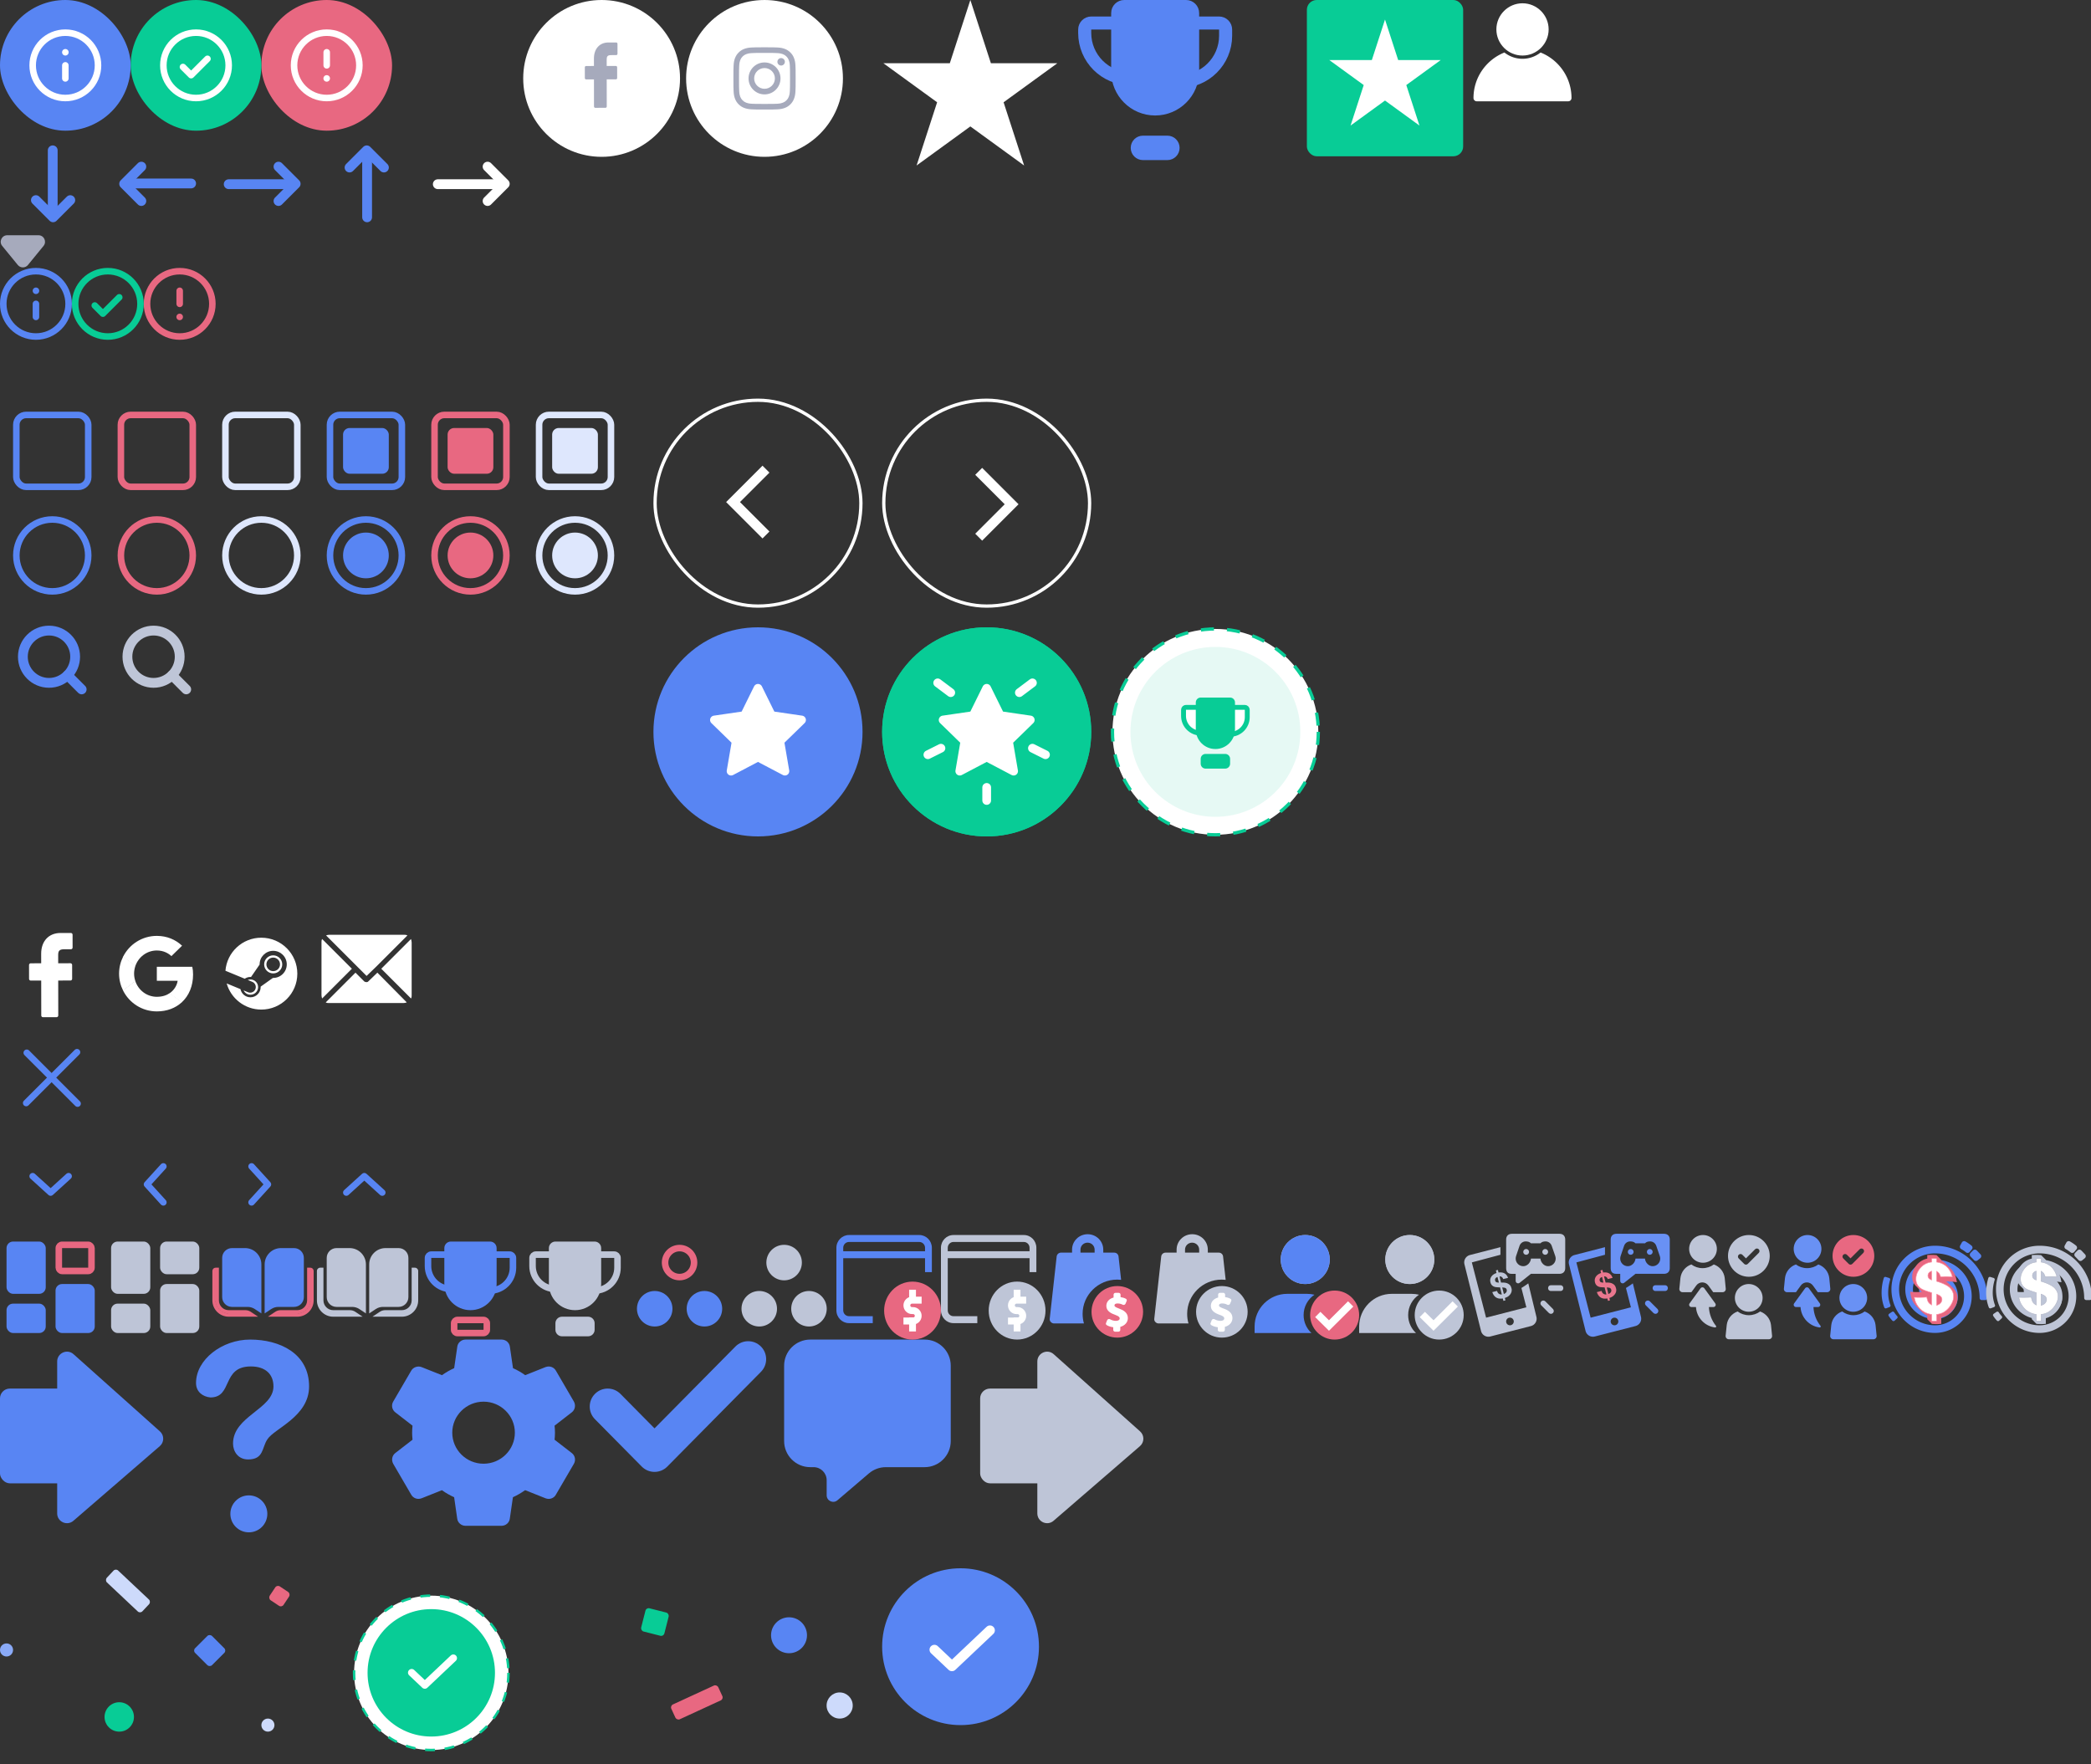 <svg xmlns="http://www.w3.org/2000/svg" viewBox="0 0 640 540">
  <rect x="0" y="0" width="640" height="540" fill="#333333" stroke="none"/>
  <title>Drumo Icons Set</title>

  <!-- daily bonus -->
  <view id="daily-bonus-completed" viewBox="270 480 8 48"/>
  <g transform="translate(270,480)" fill="none">
    <circle cx="24" cy="24" r="24" fill="#5885F3"/>
    <path d="M16 24.923L21.368 30L33 19" stroke="white" stroke-width="3" stroke-linecap="round"
          stroke-linejoin="round"/>
  </g>

  <view id="daily-bonus-extra-completed" viewBox="0 480 261 56"/>
  <g transform="translate(0,480)" fill="none">
    <circle cx="132" cy="32" r="23.625" fill="white" stroke="#08CC96" stroke-width="0.75" stroke-dasharray="3 3"/>
    <circle cx="132" cy="32" r="19.5" fill="#08CC96"/>
    <path d="M126 31.942L130.026 35.75L138.75 27.5" stroke="white" stroke-width="2.25" stroke-linecap="round"
          stroke-linejoin="round"/>
    <circle cx="36.5" cy="45.5" r="4.5" fill="#08CC96"/>
    <circle cx="241.5" cy="20.5" r="5.5" fill="#5885F3"/>
    <rect x="59" y="25.182" width="7.328" height="7.328" rx="1" transform="rotate(-45 59 25.182)" fill="#5885F3"/>
    <rect x="84.814" y="5" width="5.078" height="5.078" rx="1" transform="rotate(33.67 84.814 5)"
          fill="#E86881"/>
    <rect x="197.805" y="12" width="7.328" height="7.328" rx="1" transform="rotate(14.265 197.805 12)"
          fill="#08CC96"/>
    <rect x="205.057" y="42.091" width="15.808" height="5" rx="1" transform="rotate(-24.739 205.057 42.091)"
          fill="#E86881"/>
    <rect x="35.426" width="14.965" height="5" rx="1" transform="rotate(43.258 35.426 0)" fill="#CDDAFB"/>
    <circle cx="257" cy="42" r="4" fill="#CDDAFB"/>
    <circle cx="82" cy="48" r="2" fill="#CDDAFB"/>
    <circle cx="2" cy="25" r="2" fill="#8AAAF7"/>
  </g>

  <view id="daily-bonus-extra" viewBox="340 192 64 64"/>
  <g transform="translate(340,192)" fill="white">
    <circle cx="32" cy="32" r="31.5" fill="white" stroke="#08CC96" stroke-dasharray="4 4"/>
    <circle cx="32" cy="32" r="26" fill="#83E4C9" fill-opacity="0.2"/>
    <path
      d="M23 24.5H29.75V32.375H27.5C24.601 32.375 22.25 30.024 22.25 27.125V25.25C22.25 24.836 22.586 24.5 23 24.5Z"
      stroke="#08CC96" stroke-width="1.5"/>
    <path d="M41 24.5H34.25V32.75H36.5C39.4 32.75 41.75 30.399 41.75 27.5V25.25C41.75 24.836 41.414 24.5 41 24.5Z"
          stroke="#08CC96" stroke-width="1.5"/>
    <path
      d="M26 23C26 22.172 26.672 21.5 27.5 21.5H36.5C37.328 21.5 38 22.172 38 23V31.25C38 34.564 35.314 37.25 32 37.25C28.686 37.25 26 34.564 26 31.25V23Z"
      fill="#08CC96"/>
    <path
      d="M35 38.75C35.828 38.75 36.5 39.422 36.5 40.25L36.5 41.75C36.5 42.578 35.828 43.25 35 43.25L29 43.25C28.172 43.25 27.5 42.578 27.5 41.75L27.5 40.25C27.5 39.422 28.172 38.75 29 38.75L35 38.75Z"
      fill="#08CC96"/>
  </g>

  <view id="daily-bonus-head-completed" viewBox="270 192 64 64"/>
  <g transform="translate(270,192)" fill="white">
    <circle cx="32" cy="32" r="32" fill="#08CC96"/>
    <path
      d="M32.001 18.666L36.121 27.013L45.335 28.36L38.668 34.853L40.241 44.026L32.001 39.693L23.761 44.026L25.335 34.853L18.668 28.36L27.881 27.013L32.001 18.666Z"
      stroke="white" stroke-width="2.667" stroke-linecap="round" stroke-linejoin="round"/>
    <path d="M42 20L46 17" stroke="white" stroke-width="2.667" stroke-linecap="round" stroke-linejoin="round"/>
    <circle cx="32" cy="32" r="32" fill="#08CC96"/>
    <path
      d="M32.001 18.666L36.121 27.013L45.335 28.36L38.668 34.853L40.241 44.026L32.001 39.693L23.761 44.026L25.335 34.853L18.668 28.36L27.881 27.013L32.001 18.666Z"
      stroke="white" stroke-width="2.667" stroke-linecap="round" stroke-linejoin="round"/>
    <path d="M42 20L46 17" stroke="white" stroke-width="2.667" stroke-linecap="round" stroke-linejoin="round"/>
    <path d="M17 17L21 20" stroke="white" stroke-width="2.667" stroke-linecap="round" stroke-linejoin="round"/>
    <path d="M18 37L14 39" stroke="white" stroke-width="2.667" stroke-linecap="round" stroke-linejoin="round"/>
    <path d="M46 37L50 39" stroke="white" stroke-width="2.667" stroke-linecap="round" stroke-linejoin="round"/>
    <path d="M32 49V53" stroke="white" stroke-width="2.667" stroke-linecap="round" stroke-linejoin="round"/>
  </g>

  <view id="daily-bonus-head" viewBox="200 192 64 64"/>
  <g transform="translate(200,192)" fill="white">
    <circle cx="32" cy="32" r="32" fill="#5885F3"/>
    <path
      d="M32.001 18.666L36.121 27.013L45.335 28.36L38.668 34.853L40.241 44.026L32.001 39.693L23.761 44.026L25.335 34.853L18.668 28.36L27.881 27.013L32.001 18.666Z"
      stroke="white" stroke-width="2.667" stroke-linecap="round" stroke-linejoin="round"/>
  </g>

  <!-- users -->
  <view id="user-avatar" viewBox="450 0 32 32"/>
  <g transform="translate(450,0)">
    <path fill="#ffffff"
          d="M 10.463 16.07 C 4.924 18.278 0.996 23.683 0.996 30 A 1 1 0 0 0 2 31.004 L 30 31.004 A 1 1 0 0 0 30.996 30 C 30.996 23.683 27.069 18.278 21.531 16.07 C 20 17.271 18.079 17.996 15.996 17.996 C 13.913 17.996 11.993 17.272 10.463 16.07 z "/>
    <path fill="#ffffff"
          d="M 15.996 1.004 C 11.59 1.004 8.002 4.592 8.002 8.998 C 8.002 13.404 11.59 17 15.996 17 C 20.403 17 23.998 13.404 23.998 8.998 C 23.998 4.592 20.403 1.004 15.996 1.004 z "/>
  </g>

  <!-- others -->
  <view id="trustpilot-star-square" viewBox="400 0 48 48"/>
  <g transform="translate(400,0)">
    <rect width="47.833" height="47.833" rx="3" fill="#08CC96"/>
    <path
      d="M23.914 5.979L27.941 18.374L40.974 18.374L30.43 26.034L34.458 38.429L23.914 30.769L13.371 38.429L17.398 26.034L6.854 18.374L19.887 18.374L23.914 5.979Z"
      fill="white"/>
  </g>

  <view id="given-rewards" viewBox="330 0 48 49"/>
  <g fill="none" transform="translate(330,0)">
    <path d="M4 7.05H18.198V24.09H16C8.268 24.09 2 17.822 2 10.09V9.05C2 7.945 2.895 7.05 4 7.05Z"
          stroke="#5885F3" stroke-width="4"/>
    <path
      d="M43.129 7.05H28.93V24.931H31.129C38.861 24.931 45.129 18.663 45.129 10.931V9.05C45.129 7.945 44.233 7.05 43.129 7.05Z"
      stroke="#5885F3" stroke-width="4"/>
    <path
      d="M11.098 4C11.098 2.343 12.441 1 14.098 1H33.029C34.686 1 36.029 2.343 36.029 4V21.882C36.029 28.766 30.448 34.347 23.563 34.347C16.679 34.347 11.098 28.766 11.098 21.882V4Z"
      fill="#5885F3" stroke="#5885F3" stroke-width="2"/>
    <path
      d="M27.306 43.519C28.268 43.519 29.047 44.298 29.047 45.26C29.047 46.221 28.268 47 27.306 47L19.826 47C18.864 47 18.085 46.221 18.085 45.26C18.085 44.298 18.864 43.519 19.826 43.519L27.306 43.519Z"
      fill="#5885F3" stroke="#5885F3" stroke-width="4"/>
  </g>

  <view id="testimonial-star" viewBox="270 0 54 51"/>
  <g transform="translate(270,0)">
    <path
      d="M27 0L33.286 19.348H53.63L37.172 31.305L43.458 50.653L27 38.695L10.542 50.653L16.828 31.305L0.37 19.348H20.714L27 0Z"
      fill="#ffffff"/>
  </g>
  <view id="contactus" viewBox="240 410 51 50"/>
  <g transform="translate(240,410)">
    <path
      d="M0 8C0 3.582 3.582 0 8 0L43 0C47.418 0 51 3.582 51 8V31.051C51 35.469 47.418 39.051 43 39.051H31.135C29.231 39.051 27.389 39.73 25.94 40.967L16.32 49.183C15.022 50.291 13.021 49.369 13.021 47.662V43.051C13.021 40.842 11.23 39.051 9.021 39.051H8C3.582 39.051 0 35.469 0 31.051V8Z"
      fill="#5885F3"/>
  </g>
  <view id="terms" viewBox="180 410 55 41"/>
  <g transform="translate(180,410)">
    <path
      d="M9.912 16.634C7.776 14.473 4.294 14.453 2.133 16.588C-0.027 18.724 -0.047 22.206 2.088 24.366L9.912 16.634ZM20.333 35L16.422 38.867C17.455 39.912 18.864 40.5 20.333 40.5C21.803 40.5 23.212 39.912 24.245 38.867L20.333 35ZM52.911 9.867C55.047 7.706 55.027 4.224 52.867 2.088C50.706 -0.047 47.224 -0.027 45.089 2.133L52.911 9.867ZM2.088 24.366L16.422 38.867L24.245 31.134L9.912 16.634L2.088 24.366ZM24.245 38.867L52.911 9.867L45.089 2.133L16.422 31.134L24.245 38.867Z"
      fill="#5885F3"/>
  </g>
  <view id="settings" viewBox="120 410 56 57"/>
  <g transform="translate(120,410)">
    <path
      d="M55.029 34.745L49.739 30.649C49.807 30.014 49.863 29.279 49.863 28.5C49.863 27.721 49.807 26.975 49.739 26.351L55.029 22.255C56.006 21.486 56.276 20.117 55.658 18.981L50.166 9.552C49.582 8.483 48.29 7.938 46.987 8.416L40.754 10.899C39.563 10.042 38.306 9.318 37.014 8.75L36.059 2.182C35.902 0.935 34.813 0 33.521 0H22.503C21.211 0 20.122 0.935 19.965 2.171L19.01 8.75C17.752 9.307 16.517 10.02 15.27 10.899L9.014 8.416C7.846 7.971 6.442 8.472 5.858 9.53L0.355 18.97C-0.297 20.061 -0.027 21.475 0.972 22.255L6.262 26.351C6.184 27.153 6.139 27.843 6.139 28.5C6.139 29.157 6.184 29.847 6.262 30.649L0.972 34.745C-0.005 35.514 -0.274 36.883 0.355 38.019L5.847 47.448C6.431 48.506 7.711 49.062 9.025 48.584L15.259 46.101C16.449 46.958 17.707 47.671 18.999 48.25L19.942 54.807C20.099 56.054 21.189 57 22.48 57H33.498C34.79 57 35.88 56.065 36.037 54.829L36.992 48.25C38.249 47.682 39.474 46.98 40.732 46.09L46.987 48.584C47.291 48.695 47.605 48.762 47.931 48.762C48.863 48.762 49.717 48.261 50.144 47.47L55.669 37.996C56.287 36.883 56.018 35.525 55.029 34.745ZM28.006 37.996C22.716 37.996 18.426 33.732 18.426 28.5C18.426 23.268 22.728 19.004 28.006 19.004C33.285 19.004 37.587 23.268 37.587 28.5C37.587 33.732 33.296 37.996 28.006 37.996Z"
      fill="#5885F3"/>
  </g>
  <view id="faq" viewBox="60 410 35 59"/>
  <g transform="translate(60,410)">
    <path
      d="M34.604 14.338C34.604 4.217 25.586 0 16.568 0C7.969 0 0 6.115 0 13.284C0 16.025 2.097 17.501 4.404 17.711C11.325 17.711 7.76 8.223 16.778 8.223C21.182 8.223 23.698 10.543 23.698 14.338C23.698 21.296 11.325 23.404 11.325 31.838C11.325 34.158 12.793 36.688 15.939 36.688C20.762 36.688 20.133 33.103 21.811 30.573C23.908 27.2 34.604 23.615 34.604 14.338Z"
      fill="#5885F3"/>
    <circle cx="16.165" cy="53.342" r="5.658" fill="#5885F3"/>
  </g>
  <view id="refferals" viewBox="0 410 52 60"/>
  <g transform="translate(0,410)">
    <path
      d="M48.954 28.103C50.304 29.309 50.286 31.427 48.916 32.61L22.461 55.469C20.518 57.148 17.5 55.767 17.5 53.199L17.5 6.703C17.5 4.111 20.566 2.739 22.499 4.466L48.954 28.103Z"
      fill="#5885F3"/>
    <rect y="15" width="28" height="29" rx="3" fill="#5885F3"/>
  </g>
  <view id="refferals-inactive" viewBox="300 410 52 60"/>
  <g transform="translate(300,410)">
    <path
      d="M48.954 28.103C50.304 29.309 50.286 31.427 48.916 32.61L22.461 55.469C20.518 57.148 17.5 55.767 17.5 53.199L17.5 6.703C17.5 4.111 20.566 2.739 22.499 4.466L48.954 28.103Z"
      fill="#bec5d7"/>
    <rect y="15" width="28" height="29" rx="3" fill="#bec5d7"/>
  </g>

  <!-- menu -->
    <view id="menu-spinwin" viewBox="576 378 32 32"/>
    <g transform="translate(576,378) scale(0.16)">
      <g><g fill="#5885f3" stroke="#5885f3"><g stroke-width="5" stroke-linejoin="round"><path d="M172.705 40.694l.013.013 5.131 5.391a2.5 2.5 0 0 0 3.595.469l5.136-4.167c.541-.438.874-1.082.92-1.776a2.5 2.5 0 0 0-.677-1.882l-5.921-6.271-.066-.067-1.25-1.229a2.5 2.5 0 0 0-3.529.024l-4.656 4.703a2.5 2.5 0 0 0 .03 3.548l1.274 1.243zm-10.245-9.527a2.5 2.5 0 0 0 3.499-.321l4.26-5.057a2.5 2.5 0 0 0-.297-3.519c-3.127-2.647-7.689-5.746-11.407-7.776a2.5 2.5 0 0 0-1.903-.204c-.636.187-1.172.619-1.49 1.201l-3.166 5.807a2.5 2.5 0 0 0 .978 3.381 64.34 64.34 0 0 1 9.526 6.488z"/></g><g stroke-width="3"><path d="M5.894 137.894a1.5 1.5 0 0 0 .117.242l.004.007a1.5 1.5 0 0 0 1.815.631l6.188-2.333a1.5 1.5 0 0 0 .874-1.933 67.01 67.01 0 0 1-4.357-23.997c0-8.481 1.264-16.911 3.748-25.064a1.5 1.5 0 0 0-.997-1.872l-6.328-1.932a1.5 1.5 0 0 0-1.873.996 95.51 95.51 0 0 0-4.169 27.864 77.25 77.25 0 0 0 4.977 27.391zm15.228 24.827a1.5 1.5 0 0 0 2.119.074l4.839-4.511a1.5 1.5 0 0 0 .074-2.12c-2.206-2.367-3.747-4.321-5.93-7.534a1.5 1.5 0 0 0-2.083-.398l-5.473 3.713a1.5 1.5 0 0 0-.399 2.084c2.059 3.036 3.941 5.572 6.853 8.692z" stroke-linejoin="round"/></g><path d="M20.265 103.891c0 44.85 36.469 81.35 81.311 81.39l.075.002c37.583 0 68.156-30.573 68.156-68.156s-30.573-68.156-68.156-68.156c-30.286 0-54.927 24.635-54.927 54.921s24.639 54.927 54.927 54.927c22.991 0 41.693-18.702 41.693-41.694s-18.698-41.693-41.693-41.693c-15.694 0-28.464 12.77-28.464 28.464s12.772 28.459 28.464 28.459a28.5 28.5 0 0 0 18.235-6.605 2 2 0 0 0 .253-2.817l-4.24-5.079a2 2 0 0 0-1.356-.71c-.529-.047-1.054.117-1.462.457a17.85 17.85 0 0 1-11.43 4.139 17.87 17.87 0 0 1-17.844-17.844 17.87 17.87 0 0 1 17.844-17.844c17.13 0 31.078 13.942 31.078 31.072s-13.943 31.079-31.078 31.079c-24.432 0-44.312-19.881-44.312-44.312s19.88-44.307 44.312-44.307c31.723 0 57.541 25.818 57.541 57.541s-25.818 57.536-57.541 57.536c-39.021 0-70.771-31.75-70.771-70.77S62.63 33.12 101.651 33.12c48.144 0 87.312 39.171 87.312 87.312a2 2 0 0 0 2 2h6.614a2 2 0 0 0 2-2c0-54.001-43.931-97.927-97.926-97.927-44.876 0-81.386 36.51-81.386 81.386z" stroke-width="4" stroke-linejoin="round"/></g><path d="M134.198 145.35a45.15 45.15 0 0 0 7.519-11.491c1.984-4.304 2.943-8.555 2.943-13.015-.008-7.363-2.515-13.382-7.894-18.9l-4.772-4.773-3.534-3.495-1.433-1.463c-1.183-1.106-2.622-2.196-4.288-3.278a112.41 112.41 0 0 1 4.235-.086c3.666 0 7.138.209 10.307.624l6.259.825-1.291-6.182c-1.487-7.093-4.701-13.436-9.56-18.878a27.11 27.11 0 0 0-.957-1.012l-.358-.359c-.07-.07-.148-.148-.209-.217l-3.94-3.932-.257-.265c-.118-.11-.234-.233-.359-.343l-3.34-3.324c-2.282-2.437-5.48-5.153-9.739-7.348v-1.042l-8.928-8.922-4.165-.295A70.57 70.57 0 0 0 95.308 38c-1.452.001-2.903.045-4.352.131l-4.203.265v6.718c-10.54 2.274-17.188 8.338-21.034 13.334-5.215 6.857-7.754 13.848-7.762 21.377 0 5.606 1.371 10.275 4.181 14.245 1.323 1.869 2.786 3.495 4.366 4.92l2.802 2.85.295.294c.241.258.498.499.755.748l3.091 3.067c1.004 1.098 2.055 2.094 3.177 2.973-2.85.126-5.69.209-8.47.209-2.943 0-5.815-.061-8.555-.209L54 108.642l.957 5.52c.677 3.932 1.728 7.551 3.153 10.728 1.463 3.3 3.557 6.616 6.22 9.862 1.176 1.433 2.445 2.74 3.776 3.986h-.032l2.919 2.943.359.359 4.39 4.406a40.81 40.81 0 0 0 7.762 6.188c1.028.624 2.124 1.192 3.246 1.728v6.68l8.944 8.951 4.173.281c1.455.102 2.92.14 4.39.14a67.36 67.36 0 0 0 5.162-.195l4.133-.327v-12.338c3.667-.747 7.076-1.969 10.189-3.667 3.643-1.992 7.162-4.856 10.455-8.515l.002-.022z" fill="#e86881"/><path d="M134.675 80.162c-6.873-.91-14.412-.887-22.194-.204-1.171-3.187-2.237-5.432-3.18-6.719s-2.529-2.619-4.726-3.96v19.25c12.957 3.912 21.039 8.238 24.951 11.882 5.205 5.042 7.556 10.426 7.564 17.143 0 3.96-.862 7.751-2.65 11.647-1.789 3.879-4.123 7.531-7.083 10.816s-6.199 6.011-9.703 7.93c-3.489 1.903-7.863 3.375-13.077 3.921v12.581c-3.096.239-6.205.257-9.304.057v-12.59c-6.238-.91-11.239-2.896-14.98-5.164-3.75-2.294-6.904-5.14-9.492-8.294s-4.506-6.247-5.84-9.247-2.317-6.36-2.961-10.102c7.27.375 15.419.294 23.854-.285.747 4.335 1.766 7.531 3.05 9.548s3.4 3.879 6.383 5.491v-23.538c-8.588-2.569-14.51-4.782-17.916-6.464-3.417-1.708-6.288-4.327-8.661-7.67s-3.506-7.262-3.506-12.176c.008-6.677 2.269-13.077 7.15-19.502 4.88-6.327 12.459-11.622 22.936-12.794v-6.587c3.098-.187 6.205-.179 9.305.048v6.587c9.523 1.245 16.55 5.644 21.218 10.833a37.6 37.6 0 0 1 8.89 17.56l-.027.002zM95.262 68.93c-2.725 1.041-4.595 2.334-5.644 3.781s-1.578 3.098-1.578 4.945c0 1.945.529 3.579 1.603 4.962s2.927 2.496 5.619 3.431V68.913v.017zm9.305 65.575c3.61-.993 6.229-2.603 7.872-4.651s2.473-4.229 2.473-6.571c0-2.034-.691-3.856-2.098-5.513s-4.131-3.165-8.264-4.629v21.358l.017.006z" fill="#fff" stroke="#ff91a7"/></g>
    </g>
    <view id="menu-spinwin-inactive" viewBox="608 378 32 32"/>
    <g transform="translate(608,378) scale(0.16)">
      <g><g fill="#bec5d7"><g stroke="#bec5d7"><g stroke-width="5" stroke-linejoin="round"><path d="M172.705 40.694l.013.013 5.131 5.391a2.5 2.5 0 0 0 3.595.469l5.136-4.167c.541-.438.874-1.082.92-1.776a2.5 2.5 0 0 0-.677-1.882l-5.921-6.271-.066-.067-1.25-1.229a2.5 2.5 0 0 0-3.529.024l-4.656 4.703a2.5 2.5 0 0 0 .03 3.548l1.274 1.243zm-10.245-9.527a2.5 2.5 0 0 0 3.499-.321l4.26-5.057a2.5 2.5 0 0 0-.297-3.519c-3.127-2.647-7.689-5.746-11.407-7.776a2.5 2.5 0 0 0-1.903-.204c-.636.187-1.172.619-1.49 1.201l-3.166 5.807a2.5 2.5 0 0 0 .978 3.381 64.34 64.34 0 0 1 9.526 6.488z"/></g><g stroke-width="3"><path d="M5.894 137.894a1.54 1.54 0 0 0 .117.242l.004.007a1.5 1.5 0 0 0 1.815.631l6.188-2.333a1.5 1.5 0 0 0 .874-1.933 67.01 67.01 0 0 1-4.357-23.997c0-8.481 1.264-16.911 3.748-25.064a1.5 1.5 0 0 0-.997-1.872l-6.328-1.932a1.5 1.5 0 0 0-1.873.996 95.51 95.51 0 0 0-4.169 27.864 77.25 77.25 0 0 0 4.977 27.391zm15.228 24.827a1.5 1.5 0 0 0 2.119.074l4.839-4.511a1.5 1.5 0 0 0 .074-2.12c-2.206-2.367-3.747-4.321-5.93-7.534a1.5 1.5 0 0 0-2.083-.398l-5.473 3.713a1.5 1.5 0 0 0-.399 2.084c2.059 3.036 3.941 5.572 6.853 8.692z" stroke-linejoin="round"/></g><path d="M20.265 103.891c0 44.85 36.469 81.35 81.311 81.39l.075.002c37.583 0 68.156-30.573 68.156-68.156s-30.573-68.156-68.156-68.156c-30.286 0-54.927 24.635-54.927 54.921s24.639 54.927 54.927 54.927c22.991 0 41.693-18.702 41.693-41.694s-18.698-41.693-41.693-41.693c-15.694 0-28.464 12.77-28.464 28.464s12.772 28.459 28.464 28.459a28.5 28.5 0 0 0 18.235-6.605 2 2 0 0 0 .253-2.817l-4.24-5.079a2 2 0 0 0-1.356-.71c-.529-.047-1.054.117-1.462.457a17.85 17.85 0 0 1-11.43 4.139 17.87 17.87 0 0 1-17.844-17.844 17.87 17.87 0 0 1 17.844-17.844c17.13 0 31.078 13.942 31.078 31.072s-13.943 31.079-31.078 31.079c-24.432 0-44.312-19.881-44.312-44.312s19.88-44.307 44.312-44.307c31.723 0 57.541 25.818 57.541 57.541s-25.818 57.536-57.541 57.536c-39.021 0-70.771-31.75-70.771-70.77S62.63 33.12 101.651 33.12c48.144 0 87.312 39.171 87.312 87.312a2 2 0 0 0 2 2h6.614a2 2 0 0 0 2-2c0-54.001-43.931-97.927-97.926-97.927-44.876 0-81.386 36.51-81.386 81.386z" stroke-width="4" stroke-linejoin="round"/></g><path d="M134.198 145.35c3.077-3.425 5.613-7.3 7.519-11.491 1.984-4.304 2.943-8.555 2.943-13.015-.008-7.364-2.515-13.382-7.894-18.9l-4.772-4.773-3.534-3.495-1.433-1.463c-1.183-1.106-2.622-2.196-4.288-3.278a112.2 112.2 0 0 1 4.235-.086c3.666 0 7.138.209 10.307.624l6.259.825-1.291-6.182c-1.487-7.093-4.701-13.436-9.56-18.878-.31-.345-.629-.683-.957-1.012l-.358-.359c-.07-.07-.148-.148-.209-.217l-3.94-3.932-.257-.265c-.118-.11-.234-.233-.359-.343l-3.34-3.324a35.81 35.81 0 0 0-9.739-7.348v-1.042l-8.928-8.922-4.165-.295A70.57 70.57 0 0 0 95.308 38c-1.452.001-2.903.045-4.352.131l-4.203.265v6.718c-10.54 2.274-17.188 8.338-21.034 13.334-5.215 6.857-7.754 13.848-7.762 21.377 0 5.606 1.371 10.275 4.181 14.245a29.69 29.69 0 0 0 4.366 4.92l2.802 2.849.295.295c.241.257.498.498.755.748l3.091 3.067c1.004 1.098 2.055 2.094 3.177 2.973-2.85.125-5.69.209-8.47.209-2.943 0-5.815-.062-8.555-.209L54 108.642l.957 5.52c.677 3.932 1.728 7.551 3.153 10.727 1.463 3.301 3.557 6.617 6.22 9.863 1.176 1.433 2.445 2.74 3.776 3.986h-.032l2.919 2.943.359.359 4.39 4.406c2.326 2.37 4.933 4.448 7.762 6.188 1.028.623 2.124 1.191 3.246 1.727v6.68l8.944 8.952 4.173.281c1.455.102 2.92.14 4.39.14a67.36 67.36 0 0 0 5.162-.196l4.133-.327v-12.337c3.667-.747 7.076-1.969 10.189-3.667 3.643-1.993 7.162-4.856 10.455-8.515l.002-.022z"/></g><path d="M134.675 80.162c-6.873-.91-14.412-.887-22.194-.204-1.171-3.188-2.237-5.432-3.18-6.719s-2.529-2.619-4.726-3.96v19.25c12.957 3.912 21.039 8.239 24.951 11.882 5.205 5.042 7.556 10.427 7.564 17.143 0 3.96-.862 7.751-2.65 11.647-1.789 3.879-4.123 7.531-7.083 10.816s-6.199 6.011-9.703 7.93c-3.489 1.903-7.863 3.375-13.077 3.921v12.581c-3.096.239-6.205.258-9.304.057v-12.59c-6.238-.91-11.239-2.896-14.98-5.164-3.75-2.294-6.904-5.14-9.492-8.294s-4.506-6.246-5.84-9.247-2.317-6.36-2.961-10.102c7.27.375 15.419.294 23.854-.285.747 4.335 1.766 7.531 3.05 9.548s3.4 3.879 6.383 5.491v-23.538c-8.588-2.569-14.51-4.782-17.916-6.464-3.417-1.708-6.288-4.327-8.661-7.67s-3.506-7.262-3.506-12.176c.008-6.677 2.269-13.077 7.15-19.502 4.88-6.327 12.459-11.622 22.936-12.794v-6.587c3.098-.187 6.205-.179 9.305.048v6.587c9.523 1.245 16.55 5.644 21.218 10.833a37.6 37.6 0 0 1 8.89 17.56l-.027.002zM95.262 68.93c-2.725 1.041-4.595 2.334-5.644 3.781s-1.578 3.098-1.578 4.945c0 1.945.529 3.579 1.603 4.962s2.927 2.496 5.619 3.431V68.913v.017zm9.305 65.575c3.61-.993 6.229-2.603 7.872-4.651s2.473-4.229 2.473-6.571c0-2.034-.691-3.856-2.098-5.513s-4.131-3.165-8.264-4.629v21.358l.017.006z" fill="#fff" stroke="#b2b6c7"/></g>
    </g>

    <view id="menu-ref2-active" viewBox="544 378 32 32"/>
    <g transform="translate(544,378)">
      <path d="M16.208 16.425C16.269 17.002 15.826 17.5 15.236 17.5H12.372L10.875 15.44C10.441 14.85 9.76 14.499 9.027 14.499C8.302 14.499 7.621 14.85 7.191 15.44L5.694 17.5H2.978C2.401 17.5 1.941 17.002 2.006 16.425L2.336 13.146C2.575 11.216 3.885 9.655 5.621 9.026L5.668 9C6.627 9.72 7.821 10.141 9.109 10.141C10.394 10.141 11.591 9.72 12.546 9.013L12.598 9.026C14.342 9.655 15.657 11.216 15.891 13.159L16.208 16.425Z" fill="#6991F4"/>
      <path d="M5 4.241C5 6.585 6.897 8.487 9.241 8.487C11.585 8.487 13.487 6.59 13.487 4.241C13.487 1.901 11.585 0 9.241 0C6.897 0 5 1.901 5 4.241Z" fill="#6991F4"/>
      <path d="M26.767 23.421L26.72 23.408C25.757 24.116 24.572 24.537 23.279 24.537C21.991 24.537 20.802 24.116 19.844 23.399L19.787 23.417C18.052 24.05 16.737 25.613 16.508 27.545L16.169 30.831C16.117 31.409 16.568 31.904 17.141 31.904H29.414C29.995 31.904 30.446 31.404 30.386 30.831L30.06 27.562C29.835 25.618 28.516 24.05 26.767 23.421Z" fill="#6991F4"/>
      <path d="M19 19.241C19 21.585 20.901 23.487 23.241 23.487C25.585 23.487 27.487 21.59 27.487 19.241C27.487 16.901 25.585 15 23.241 15C20.901 15 19 16.901 19 19.241Z" fill="#6991F4"/>
      <path d="M12.438 22.042H11.053C11.149 24.222 11.939 26.22 13.22 27.806C13.389 28.018 13.211 28.331 12.946 28.296C9.768 27.905 7.288 25.282 7.092 22.042H5.703C5.13 22.042 4.8 21.395 5.134 20.93L8.504 16.287C8.782 15.904 9.355 15.904 9.633 16.287L13.003 20.93C13.337 21.395 13.007 22.042 12.438 22.042Z" fill="#6991F4"/>
      <path d="M23.28 0C19.757 0 16.894 2.86 16.894 6.388C16.894 9.921 19.753 12.78 23.28 12.78C26.811 12.78 29.67 9.921 29.67 6.388C29.67 2.86 26.806 0 23.28 0ZM26.303 5.481L22.954 8.831C22.798 8.988 22.594 9.066 22.395 9.066C22.191 9.066 21.987 8.988 21.835 8.836L20.169 7.169C19.861 6.857 19.861 6.353 20.169 6.045C20.477 5.733 20.985 5.733 21.293 6.045L22.395 7.148L25.184 4.357C25.492 4.049 26 4.049 26.308 4.357C26.616 4.665 26.616 5.173 26.303 5.481Z" fill="#E86881"/>
    </g>
    <view id="menu-ref2-inactive" viewBox="512 378 32 32"/>
    <g transform="translate(512,378)">
      <path d="M16.208 16.425C16.269 17.002 15.826 17.5 15.236 17.5H12.372L10.875 15.44C10.441 14.85 9.76 14.499 9.027 14.499C8.302 14.499 7.621 14.85 7.191 15.44L5.694 17.5H2.978C2.401 17.5 1.941 17.002 2.006 16.425L2.336 13.146C2.575 11.216 3.885 9.655 5.621 9.026L5.668 9C6.627 9.72 7.821 10.141 9.109 10.141C10.394 10.141 11.591 9.72 12.546 9.013L12.598 9.026C14.342 9.655 15.657 11.216 15.891 13.159L16.208 16.425Z" fill="#BEC5D7"/>
      <path d="M5 4.241C5 6.585 6.897 8.487 9.241 8.487C11.585 8.487 13.487 6.59 13.487 4.241C13.487 1.901 11.585 0 9.241 0C6.897 0 5 1.901 5 4.241Z" fill="#BEC5D7"/>
      <path d="M26.767 23.421L26.72 23.408C25.757 24.116 24.572 24.537 23.279 24.537C21.991 24.537 20.802 24.116 19.844 23.399L19.787 23.417C18.052 24.05 16.737 25.613 16.508 27.545L16.169 30.831C16.117 31.409 16.568 31.904 17.141 31.904H29.414C29.995 31.904 30.446 31.404 30.386 30.831L30.06 27.562C29.835 25.618 28.516 24.05 26.767 23.421Z" fill="#BEC5D7"/>
      <path d="M19 19.241C19 21.585 20.901 23.487 23.241 23.487C25.585 23.487 27.487 21.59 27.487 19.241C27.487 16.901 25.585 15 23.241 15C20.901 15 19 16.901 19 19.241Z" fill="#BEC5D7"/>
      <path d="M12.438 22.042H11.053C11.149 24.222 11.939 26.22 13.22 27.806C13.389 28.018 13.211 28.331 12.946 28.296C9.768 27.905 7.288 25.282 7.092 22.042H5.703C5.13 22.042 4.8 21.395 5.134 20.93L8.504 16.287C8.782 15.904 9.355 15.904 9.633 16.287L13.003 20.93C13.337 21.395 13.007 22.042 12.438 22.042Z" fill="#BEC5D7"/>
      <path d="M23.28 0C19.757 0 16.894 2.86 16.894 6.388C16.894 9.921 19.753 12.78 23.28 12.78C26.811 12.78 29.67 9.921 29.67 6.388C29.67 2.86 26.806 0 23.28 0ZM26.303 5.481L22.954 8.831C22.798 8.988 22.594 9.066 22.395 9.066C22.191 9.066 21.987 8.988 21.835 8.836L20.169 7.169C19.861 6.857 19.861 6.353 20.169 6.045C20.477 5.733 20.985 5.733 21.293 6.045L22.395 7.148L25.184 4.357C25.492 4.049 26 4.049 26.308 4.357C26.616 4.665 26.616 5.173 26.303 5.481Z" fill="#BEC5D7"/>
    </g>

  <view id="menu-offer-active" viewBox="480 378 32 32"/>
  <g transform="translate(480,378)">
    <defs><clipPath id="A"><path d="M8 11h21v26.613H8zm0 0" class="B" clip-rule="nonzero"/></clipPath><clipPath id="B"><path d="M20 7.613h17.125V22H20zm0 0" class="B" clip-rule="nonzero"/></clipPath><clipPath id="C"><path d="M15 17h7v11h-7zm0 0" class="B" clip-rule="nonzero"/></clipPath><clipPath id="D"><path d="M14.734 18.738l5.824-1.441 2.164 8.734-5.824 1.441zm0 0" class="B" clip-rule="nonzero"/></clipPath><clipPath id="E"><path d="M14.734 18.738l5.824-1.441 2.164 8.734-5.824 1.441zm0 0" class="B" clip-rule="nonzero"/></clipPath></defs><g transform="translate(-8.5 -8.5)"><svg width="48" zoomAndPan="magnify" viewBox="0 0 45 45" height="48" preserveAspectRatio="xMidYMid meet"><path d="M26.711 12.812a.796.796 0 0 1-.242.582c-.16.16-.352.238-.578.238s-.422-.078-.582-.238-.238-.355-.238-.582.078-.418.238-.578.355-.242.582-.242.418.082.578.242.242.351.242.578zm5.469 0c0 .227-.082.422-.242.582s-.352.238-.578.238-.418-.078-.578-.238-.242-.355-.242-.582.082-.418.242-.578.351-.242.578-.242.418.082.578.242.242.351.242.578zm0 0" class="C D E" fill-rule="nonzero" stroke="none" fill="#6991f4"/><g fill="#000"><g clip-path="url(#A)" class="D" stroke="none"><path d="M28.828 31.426l-2.324-9.59c-.305.246-1.633 1.156-1.98 1.32l1.422 5.551-11.555 2.977-4.086-15.859 8.203-2.191v-2.184l-8.75 2.258c-1.168.301-1.875 1.492-1.574 2.664l4.758 19.137c.293 1.172 1.492 1.875 2.656 1.574l11.656-2.992c1.168-.301 1.875-1.492 1.574-2.664zm-7.586 2.445c-.609 0-1.094-.488-1.094-1.094a1.087 1.087 0 0 1 1.094-1.094c.606 0 1.094.484 1.094 1.094a1.092 1.092 0 0 1-1.094 1.094zm0 0" class="C E" fill-rule="nonzero" fill="#6991f4"/></g><g clip-path="url(#B)" class="D" stroke="none"><path d="M35.461 7.617H21.785c-1.016 0-1.637.625-1.637 1.641v8.203c0 1.02.488 1.645 1.508 1.645h1.226v2.027c0 .387.309.703.699.703.141 0 .277-.043.391-.117l3.285-2.617h8.203c1.016 0 1.641-.621 1.641-1.641V9.258c0-1.016-.625-1.641-1.641-1.641zm-3.281 9.297c-1.129 0-2.066-1.016-2.188-2.113v-.074h-2.734v.074c-.121 1.098-1.062 2.113-2.191 2.113-1.207 0-2.184-.973-2.184-2.188 0-.25.043-.496.117-.719l.992-2.938c.246-.734.934-1.266 1.75-1.266.578 0 1.176.133 1.516.547h2.734c.34-.414.902-.547 1.477-.547.812 0 1.504.531 1.754 1.266l1.023 2.945c.074.227.121.461.121.711 0 1.215-.981 2.188-2.188 2.188zm0 0" class="C E" fill-rule="nonzero" fill="#6991f4"/></g></g><path d="M33.578 30.348c-.32.32-.836.32-1.16 0l-2.188-2.188c-.32-.32-.32-.84 0-1.16s.84-.32 1.16 0l2.188 2.188c.32.32.32.84 0 1.16zm2.164-6.32h-2.75c-1.082 0-1.086-1.645 0-1.645h2.75c1.082 0 1.086 1.645 0 1.645zm0 0" class="D C E" fill-rule="nonzero" stroke="none" fill="#6991f4"/><g clip-path="url(#C)" fill="#000" class="D" stroke="none"><g clip-path="url(#D)"><g clip-path="url(#E)"><path fill="#ea778e" d="M18.059 24.816c.254.164.539.238.852.223l-.504-2.043c-.035-.004-.082-.008-.145-.008s-.121-.004-.191 0l-.769-.055c-.254-.027-.496-.094-.715-.195s-.418-.246-.582-.438-.285-.449-.367-.773c-.082-.332-.09-.644-.027-.926a1.982 1.982 0 0 1 .344-.766c.168-.227.375-.418.625-.582s.52-.289.809-.379l-.188-.754.578-.141.184.754c.301-.043.594-.047.875-.016s.539.105.773.223.449.285.633.504.332.492.434.824l-1.387.344c-.07-.258-.207-.461-.41-.606s-.414-.188-.633-.133l.426 1.73h.254c.09-.004.18 0 .277.004.516.008.926.078 1.234.207s.551.281.727.457.297.367.371.57.133.387.172.551c.039.145.047.332.027.566s-.094.484-.227.738-.336.5-.609.742-.648.434-1.129.59l.207.828-.578.144-.207-.832c-.742.129-1.367.047-1.875-.25s-.891-.82-1.145-1.57l1.375-.344c.086.375.258.644.512.809zm-.699-4.668c-.098.055-.18.129-.246.219a.77.77 0 0 0-.137.305c-.024.113-.02.238.016.375.051.215.16.363.328.445s.414.125.742.117l-.395-1.594c-.109.031-.215.07-.309.133zm2.477 4.574c.113-.074.215-.16.297-.266s.141-.219.176-.348.035-.274 0-.43c-.066-.254-.191-.426-.383-.512s-.492-.137-.902-.148l.465 1.879c.113-.043.231-.102.348-.176zm0 0" class="C" fill-rule="nonzero"/></g></g></g></svg></g>
  </g>
  <view id="menu-offer-inactive" viewBox="448 378 32 32"/>
  <g transform="translate(448,378)">
    <defs><clipPath id="A"><path d="M8 11h21v26.613H8zm0 0" class="B" clip-rule="nonzero"/></clipPath><clipPath id="B"><path d="M20 7.613h17.125V22H20zm0 0" class="B" clip-rule="nonzero"/></clipPath><clipPath id="C"><path d="M15 17h7v11h-7zm0 0" class="B" clip-rule="nonzero"/></clipPath><clipPath id="D"><path d="M14.734 18.738l5.824-1.441 2.164 8.734-5.824 1.441zm0 0" class="B" clip-rule="nonzero"/></clipPath><clipPath id="E"><path d="M14.734 18.738l5.824-1.441 2.164 8.734-5.824 1.441zm0 0" class="B" clip-rule="nonzero"/></clipPath></defs><g transform="translate(-12.5 -8.5)"><svg width="56" zoomAndPan="magnify" viewBox="0 0 45 45" height="48" preserveAspectRatio="xMidYMid meet"><path d="M26.711 12.812a.796.796 0 0 1-.242.582c-.16.16-.352.238-.578.238s-.422-.078-.582-.238-.238-.355-.238-.582.078-.418.238-.578.355-.242.582-.242.418.082.578.242.242.351.242.578zm5.469 0c0 .227-.082.422-.242.582s-.352.238-.578.238-.418-.078-.578-.238-.242-.355-.242-.582.082-.418.242-.578.351-.242.578-.242.418.082.578.242.242.351.242.578zm0 0" class="C D E" fill="#bec5d7" fill-rule="nonzero" stroke="none"/><g fill="#000"><g clip-path="url(#A)" class="E" stroke="none"><path d="M28.828 31.426l-2.324-9.59c-.305.246-1.633 1.156-1.98 1.32l1.422 5.551-11.555 2.977-4.086-15.859 8.203-2.191v-2.184l-8.75 2.258c-1.168.301-1.875 1.492-1.574 2.664l4.758 19.137c.293 1.172 1.492 1.875 2.656 1.574l11.656-2.992c1.168-.301 1.875-1.492 1.574-2.664zm-7.586 2.445c-.609 0-1.094-.488-1.094-1.094a1.087 1.087 0 0 1 1.094-1.094c.606 0 1.094.484 1.094 1.094a1.092 1.092 0 0 1-1.094 1.094zm0 0" class="C D" fill="#bec5d7" fill-rule="nonzero"/></g><g clip-path="url(#B)" class="E" stroke="none"><path d="M35.461 7.617H21.785c-1.016 0-1.637.625-1.637 1.641v8.203c0 1.02.488 1.645 1.508 1.645h1.226v2.027c0 .387.309.703.699.703.141 0 .277-.043.391-.117l3.285-2.617h8.203c1.016 0 1.641-.621 1.641-1.641V9.258c0-1.016-.625-1.641-1.641-1.641zm-3.281 9.297c-1.129 0-2.066-1.016-2.188-2.113v-.074h-2.734v.074c-.121 1.098-1.062 2.113-2.191 2.113-1.207 0-2.184-.973-2.184-2.188 0-.25.043-.496.117-.719l.992-2.938c.246-.734.934-1.266 1.75-1.266.578 0 1.176.133 1.516.547h2.734c.34-.414.902-.547 1.477-.547.812 0 1.504.531 1.754 1.266l1.023 2.945c.074.227.121.461.121.711 0 1.215-.981 2.188-2.188 2.188zm0 0" class="C D" fill="#bec5d7" fill-rule="nonzero"/></g></g><path d="M33.578 30.348c-.32.32-.836.32-1.16 0l-2.188-2.188c-.32-.32-.32-.84 0-1.16s.84-.32 1.16 0l2.188 2.188c.32.32.32.84 0 1.16zm2.164-6.32h-2.75c-1.082 0-1.086-1.645 0-1.645h2.75c1.082 0 1.086 1.645 0 1.645zm0 0" class="E C D" fill="#bec5d7" fill-rule="nonzero" stroke="none"/><g clip-path="url(#C)" fill="#000" class="E" stroke="none"><g clip-path="url(#D)"><g clip-path="url(#E)"><path d="M18.059 24.816c.254.164.539.238.852.223l-.504-2.043c-.035-.004-.082-.008-.145-.008s-.121-.004-.191 0l-.769-.055c-.254-.027-.496-.094-.715-.195s-.418-.246-.582-.438-.285-.449-.367-.773c-.082-.332-.09-.644-.027-.926a1.982 1.982 0 0 1 .344-.766c.168-.227.375-.418.625-.582s.52-.289.809-.379l-.188-.754.578-.141.184.754c.301-.043.594-.047.875-.016s.539.105.773.223.449.285.633.504.332.492.434.824l-1.387.344c-.07-.258-.207-.461-.41-.606s-.414-.188-.633-.133l.426 1.73h.254c.09-.004.18 0 .277.004.516.008.926.078 1.234.207s.551.281.727.457.297.367.371.57.133.387.172.551c.039.145.047.332.027.566s-.094.484-.227.738-.336.5-.609.742-.648.434-1.129.59l.207.828-.578.144-.207-.832c-.742.129-1.367.047-1.875-.25s-.891-.82-1.145-1.57l1.375-.344c.086.375.258.644.512.809zm-.699-4.668c-.098.055-.18.129-.246.219a.77.77 0 0 0-.137.305c-.024.113-.02.238.016.375.051.215.16.363.328.445s.414.125.742.117l-.395-1.594c-.109.031-.215.07-.309.133zm2.477 4.574c.113-.074.215-.16.297-.266s.141-.219.176-.348.035-.274 0-.43c-.066-.254-.191-.426-.383-.512s-.492-.137-.902-.148l.465 1.879c.113-.043.231-.102.348-.176zm0 0" class="C D" fill="#bec5d7" fill-rule="nonzero"/></g></g></g></svg></g>
  </g>

  <view id="menu-survey-profile" viewBox="384 378 32 32"/>
  <g transform="translate(384,378)">
    <path d="M23 7.5C23 11.642 19.642 15 15.5 15C11.358 15 8 11.642 8 7.5C8 3.358 11.358 0 15.5 0C19.642 0 23 3.358 23 7.5Z" fill="#BEC5D7"/>
    <path d="M32 24.5C32 28.642 28.642 32 24.5 32C20.358 32 17 28.642 17 24.5C17 20.358 20.358 17 24.5 17C28.642 17 32 20.358 32 24.5Z" fill="#E86881"/>
    <path d="M18.322 18.271C17.576 18.094 16.799 18 16 18H10C4.477 18 0 22.477 0 28V30H17.401C15.924 28.63 15 26.673 15 24.5C15 21.905 16.318 19.617 18.322 18.271Z" fill="#5885F3"/>
    <path d="M23 7.5C23 11.642 19.642 15 15.5 15C11.358 15 8 11.642 8 7.5C8 3.358 11.358 0 15.5 0C19.642 0 23 3.358 23 7.5Z" fill="#5885F3"/>
    <path d="M18.534 25.119L20.136 23.511L22.767 26.097L28.602 20.284L30.216 21.892L22.767 29.301L18.534 25.119Z" fill="white"/>
  </g>

  <view id="menu-survey-profile-inactive" viewBox="416 378 32 32"/>
  <g transform="translate(416,378)">
    <path d="M23 7.5C23 11.642 19.642 15 15.5 15C11.358 15 8 11.642 8 7.5C8 3.358 11.358 0 15.5 0C19.642 0 23 3.358 23 7.5Z" fill="#BEC5D7"/>
    <path d="M32 24.5C32 28.642 28.642 32 24.5 32C20.358 32 17 28.642 17 24.5C17 20.358 20.358 17 24.5 17C28.642 17 32 20.358 32 24.5Z" fill="#BEC5D7"/>
    <path d="M18.322 18.271C17.576 18.094 16.799 18 16 18H10C4.477 18 0 22.477 0 28V30H17.401C15.924 28.63 15 26.673 15 24.5C15 21.905 16.318 19.617 18.322 18.271Z" fill="#BEC5D7"/>
    <path d="M23 7.5C23 11.642 19.642 15 15.5 15C11.358 15 8 11.642 8 7.5C8 3.358 11.358 0 15.5 0C19.642 0 23 3.358 23 7.5Z" fill="#BEC5D7"/>
    <path d="M18.534 25.119L20.136 23.511L22.767 26.097L28.602 20.284L30.216 21.892L22.767 29.301L18.534 25.119Z" fill="white"/>
  </g>

  <view id="menu-cashback-inactive" viewBox="352 378 32 32"/>
  <g transform="translate(352,378)">
    <path d="M10.704 4.476c0-1.189.966-2.138 2.164-2.138 1.205 0 2.168.949 2.168 2.138v.916h-4.332zm11.237 9.171c.411 0 .789.032 1.202.068l-.791-7.166c-.07-.647-.62-1.158-1.306-1.158h-3.366v-.916c0-2.612-2.13-4.72-4.775-4.72s-4.777 2.108-4.777 4.72v.916H4.726c-.649 0-1.235.51-1.305 1.158L1.293 25.639c-.036.372.067.712.342.986.243.267.585.437.962.437h9.172c-.275-.917-.41-1.933-.41-2.956 0-5.741 4.741-10.459 10.582-10.459m.04 1.972c-4.359 0-7.894 3.533-7.894 7.892s3.535 7.892 7.894 7.892 7.89-3.534 7.89-7.892-3.532-7.892-7.89-7.892" fill="#bec5d7"/><path d="M20.734 28.225v.82c0 .306.279.545.613.545h.929c.341 0 .616-.243.616-.545v-.934c1.408-.383 2.322-1.407 2.322-2.671 0-1.726-1.421-2.465-2.659-2.916-1.344-.499-1.446-.717-1.446-.996 0-.362.356-.581.947-.581.811 0 1.312.252 1.551.376.152.08.34.094.51.038s.304-.175.365-.322l.369-.87c.104-.25-.01-.532-.263-.666-.486-.255-1.019-.417-1.613-.493v-.773c0-.302-.273-.548-.61-.548h-.912c-.338 0-.614.246-.614.548v.895c-1.365.365-2.22 1.331-2.22 2.558 0 1.583 1.425 2.299 2.811 2.785 1.18.425 1.279.769 1.279 1.055 0 .45-.446.739-1.136.739-.616 0-1.282-.174-1.78-.469a.668.668 0 0 0-.533-.07c-.179.056-.32.178-.385.339l-.351.881c-.096.229-.002.488.22.629.492.315 1.235.549 1.99.644zm0 0" fill="#fff"/>
  </g>
  <view id="menu-cashback" viewBox="320 378 32 32"/>
  <g transform="translate(320,378)">
    <path d="M10.704 4.476c0-1.189.965-2.139 2.164-2.139 1.205 0 2.167.95 2.167 2.139v.916h-4.331zm11.236 9.171c.412 0 .79.032 1.203.068l-.79-7.166c-.07-.648-.62-1.157-1.307-1.157h-3.366v-.916c0-2.613-2.129-4.721-4.776-4.721S8.128 1.863 8.128 4.476v.916H4.726c-.649 0-1.235.509-1.305 1.157L1.293 25.638c-.036.372.067.713.342.986.243.267.585.439.962.439h9.172c-.275-.918-.41-1.933-.41-2.956 0-5.741 4.741-10.459 10.581-10.459" fill="#6991f4"/><path d="M21.98 15.619c-4.358 0-7.893 3.532-7.893 7.892s3.534 7.892 7.893 7.892 7.891-3.533 7.891-7.892-3.533-7.892-7.891-7.892" fill="#e86881"/><path d="M20.734 28.225v.82c0 .307.279.547.613.547h.928c.341 0 .616-.243.616-.547v-.934c1.409-.383 2.321-1.407 2.321-2.67 0-1.727-1.421-2.466-2.659-2.916-1.344-.498-1.446-.717-1.446-.996 0-.363.356-.582.947-.582.811 0 1.312.252 1.551.377.152.079.34.094.511.038s.303-.175.365-.322l.369-.869c.105-.251-.01-.532-.263-.667-.486-.254-1.019-.418-1.613-.492v-.774c0-.302-.273-.549-.61-.549h-.913c-.338 0-.613.247-.613.549v.894c-1.365.366-2.22 1.331-2.22 2.558 0 1.585 1.424 2.298 2.811 2.784 1.179.426 1.278.771 1.278 1.056 0 .45-.445.74-1.136.74-.616 0-1.282-.174-1.78-.469-.158-.096-.356-.123-.533-.069s-.322.178-.387.339l-.35.88c-.096.23-.003.489.22.631.492.314 1.235.549 1.99.643zm0 0" fill="#fff"/>
  </g>

  <view id="menu-offerwall-inactive" viewBox="288 378 32 32"/>
  <g transform="translate(288,378)">
    <ellipse cx="23.306" cy="23.127" rx="8.694" ry="8.873" style="fill:#bec5d7;"/>
    <path
      d="M23.472,27.389l-2.954,-0l0,-2.126l2.954,-0c0.284,-0 0.518,-0.24 0.518,-0.529c0,-0.29 -0.234,-0.529 -0.518,-0.529l-0.352,-0c-1.438,-0 -2.611,-1.198 -2.611,-2.665c-0,-1.468 1.173,-2.665 2.611,-2.665l2.963,-0l0,2.126l-2.953,-0c-0.284,-0 -0.519,0.239 -0.519,0.529c0,0.289 0.235,0.529 0.519,0.529l0.352,-0c1.437,-0 2.611,1.197 2.611,2.665c-0,1.467 -1.183,2.665 -2.621,2.665Z"
      style="fill:#fff;fill-rule:nonzero;"/>
    <rect x="22.259" y="25.253" width="2.083" height="4.262"
          style="fill:#fff;fill-rule:nonzero;"/>
    <rect x="22.259" y="16.739"
          width="2.083"
          height="3.903"
          style="fill:#fff;fill-rule:nonzero;"/>
    <path
      d="M11.13,26.969l-7.306,0c-2.113,0 -3.824,-1.746 -3.824,-3.902l-0,-19.164c-0,-2.156 1.711,-3.903 3.824,-3.903l21.555,0c2.112,0 3.824,1.747 3.824,3.903l-0,7.456l-2.083,-0l-0,-7.456c-0,-0.978 -0.783,-1.777 -1.741,-1.777l-21.555,0c-0.958,0 -1.741,0.799 -1.741,1.777l0,19.164c0,0.978 0.783,1.776 1.741,1.776l7.306,0l-0,2.126Z"
      style="fill:#bec5d7;fill-rule:nonzero;"/>
    <rect x="1.046" y="4.961" width="27.12" height="2.126"
          style="fill:#bec5d7;fill-rule:nonzero;"/>
  </g>
  <view id="menu-offerwall" viewBox="256 378 32 32"/>
  <g transform="translate(256,378)">
    <ellipse cx="23.304" cy="23.13" rx="8.696" ry="8.87" style="fill:#e86881;"/>
    <path
      d="M23.478,27.388l-2.956,-0l0,-2.13l2.956,0c0.286,0 0.522,-0.24 0.522,-0.532c-0,-0.292 -0.236,-0.532 -0.522,-0.532l-0.347,0c-1.431,0 -2.609,-1.201 -2.609,-2.661c0,-1.46 1.178,-2.662 2.609,-2.662l2.956,0l0,2.13l-2.956,0c-0.286,0 -0.521,0.24 -0.521,0.532c-0,0.292 0.235,0.532 0.521,0.532l0.347,-0c1.432,-0 2.609,1.201 2.609,2.661c0,1.46 -1.177,2.662 -2.609,2.662Z"
      style="fill:#fff;fill-rule:nonzero;"/>
    <rect x="22.261" y="25.258" width="2.087" height="4.258"
          style="fill:#fff;fill-rule:nonzero;"/>
    <rect x="22.261" y="16.743"
          width="2.087"
          height="3.903"
          style="fill:#fff;fill-rule:nonzero;"/>
    <path
      d="M11.131,26.967l-7.305,-0c-2.098,-0.003 -3.824,-1.764 -3.826,-3.904l-0,-19.16c0.002,-2.14 1.728,-3.901 3.826,-3.903l21.566,-0c2.098,0.002 3.824,1.763 3.826,3.903l-0,7.451l-2.087,0l0,-7.451c-0.001,-0.973 -0.786,-1.772 -1.739,-1.773l-21.566,-0c-0.953,0.001 -1.737,0.801 -1.738,1.773l-0,19.16c0.001,0.972 0.785,1.772 1.738,1.774l7.305,-0l-0,2.13Z"
      style="fill:#5885f3;fill-rule:nonzero;"/>
    <rect x="1.044" y="4.968" width="27.13" height="2.129"
          style="fill:#5885f3;fill-rule:nonzero;"/>

  </g>
  <view id="menu-more-inactive" viewBox="224 378 32 32"/>
  <g transform="translate(224,378)">
    <circle cx="15.997" cy="8.435" r="5.435" fill="#BEC5D7"/>
    <circle cx="8.388" cy="22.564" r="5.435" fill="#BEC5D7"/>
    <circle cx="23.606" cy="22.564" r="5.435" fill="#BEC5D7"/>
  </g>
  <view id="menu-more" viewBox="192 378 32 32"/>
  <g fill="none" transform="translate(192,378)">
    <circle cx="15.997" cy="8.435" r="4.435" stroke="#E86881" stroke-width="2"/>
    <circle cx="8.388" cy="22.564" r="5.435" fill="#5885F3"/>
    <circle cx="23.606" cy="22.564" r="5.435" fill="#5885F3"/>
  </g>
  <view id="menu-prizes-inactive" viewBox="160 378 32 32"/>
  <g fill="none" transform="translate(160,378)">
    <path d="M4 6H13V16.5H10C6.134 16.5 3 13.366 3 9.5V7C3 6.448 3.448 6 4 6Z" stroke="#BEC5D7"
          stroke-width="2"/>
    <path d="M28 6H19V17H22C25.866 17 29 13.866 29 10V7C29 6.448 28.552 6 28 6Z" stroke="#BEC5D7"
          stroke-width="2"/>
    <path
      d="M8 4C8 2.895 8.895 2 10 2H22C23.105 2 24 2.895 24 4V15C24 19.418 20.418 23 16 23C11.582 23 8 19.418 8 15V4Z"
      fill="#BEC5D7"/>
    <path
      d="M20 25C21.105 25 22 25.895 22 27L22 29C22 30.105 21.105 31 20 31L12 31C10.895 31 10 30.105 10 29L10 27C10 25.895 10.895 25 12 25L20 25Z"
      fill="#BEC5D7"/>
  </g>
  <view id="menu-prizes" viewBox="128 378 32 32"/>
  <g fill="none" transform="translate(128,378)">
    <path d="M4 6H13V16.5H10C6.134 16.5 3 13.366 3 9.5V7C3 6.448 3.448 6 4 6Z" stroke="#5885F3"
          stroke-width="2"/>
    <path d="M28 6H19V17H22C25.866 17 29 13.866 29 10V7C29 6.448 28.552 6 28 6Z" stroke="#5885F3"
          stroke-width="2"/>
    <path
      d="M8 4C8 2.895 8.895 2 10 2H22C23.105 2 24 2.895 24 4V15C24 19.418 20.418 23 16 23C11.582 23 8 19.418 8 15V4Z"
      fill="#5885F3"/>
    <path
      d="M20 26C20.552 26 21 26.448 21 27L21 29C21 29.552 20.552 30 20 30L12 30C11.448 30 11 29.552 11 29L11 27C11 26.448 11.448 26 12 26L20 26Z"
      stroke="#E86881" stroke-width="2"/>
  </g>
  <view id="menu-history-inactive" viewBox="96 378 32 32"/>
  <g transform="translate(96,378)">
    <path
      d="M3 20V10H2C1.448 10 1 10.448 1 11V20C1 22.761 3.239 25 6 25H15L12.756 23.504C12.263 23.175 11.684 23 11.092 23H6C4.343 23 3 21.657 3 20Z"
      fill="#BEC5D7"/>
    <path
      d="M30 20V10H31C31.552 10 32 10.448 32 11V20C32 22.761 29.761 25 27 25H18L20.244 23.504C20.737 23.175 21.316 23 21.908 23H27C28.657 23 30 21.657 30 20Z"
      fill="#BEC5D7"/>
    <path
      d="M4 7C4 5.343 5.343 4 7 4H11C13.761 4 16 6.239 16 9V24L14.008 22.672C13.351 22.234 12.579 22 11.789 22H7C5.343 22 4 20.657 4 19V7Z"
      fill="#BEC5D7"/>
    <path
      d="M29 7C29 5.343 27.657 4 26 4H22C19.239 4 17 6.239 17 9V24L18.992 22.672C19.649 22.234 20.421 22 21.211 22H26C27.657 22 29 20.657 29 19V7Z"
      fill="#BEC5D7"/>
  </g>
  <view id="menu-history" viewBox="64 378 32 32"/>
  <g transform="translate(64,378)">
    <path
      d="M2.5 10.5V20C2.5 21.933 4.067 23.5 6 23.5H11.092C11.585 23.5 12.068 23.646 12.478 23.92L13.349 24.5H6C3.515 24.5 1.5 22.485 1.5 20V11C1.5 10.724 1.724 10.5 2 10.5H2.5Z"
      stroke="#E86881"/>
    <path
      d="M30.5 10.5V20C30.5 21.933 28.933 23.5 27 23.5H21.908C21.415 23.5 20.932 23.646 20.522 23.92L19.651 24.5H27C29.485 24.5 31.5 22.485 31.5 20V11C31.5 10.724 31.276 10.5 31 10.5H30.5Z"
      stroke="#E86881"/>
    <path
      d="M4 7C4 5.343 5.343 4 7 4H11C13.761 4 16 6.239 16 9V24L14.008 22.672C13.351 22.234 12.579 22 11.789 22H7C5.343 22 4 20.657 4 19V7Z"
      fill="#5885F3"/>
    <path
      d="M29 7C29 5.343 27.657 4 26 4H22C19.239 4 17 6.239 17 9V24L18.992 22.672C19.649 22.234 20.421 22 21.211 22H26C27.657 22 29 20.657 29 19V7Z"
      fill="#5885F3"/>
  </g>
  <view id="menu-home-inactive" viewBox="32 378 32 32"/>
  <g transform="translate(32,378)">
    <rect x="2" y="2" width="12" height="16" rx="2" fill="#BEC5D7"/>
    <rect x="17" y="15" width="12" height="15" rx="2" fill="#BEC5D7"/>
    <rect x="17" y="2" width="12" height="10" rx="2" fill="#BEC5D7"/>
    <rect x="2" y="21" width="12" height="9" rx="2" fill="#BEC5D7"/>
  </g>
  <view id="menu-home" viewBox="0 378 32 32"/>
  <g fill="none" transform="translate(0,378)">
    <rect x="2" y="2" width="12" height="16" rx="2" fill="#5885F3"/>
    <rect x="17" y="15" width="12" height="15" rx="2" fill="#5885F3"/>
    <rect x="18" y="3" width="10" height="8" rx="1" stroke="#E86881" stroke-width="2"/>
    <rect x="2" y="21" width="12" height="9" rx="2" fill="#5885F3"/>
  </g>

  <!-- arrow-circle -->
  <view id="arrow-circle-right" viewBox="270 122 64 64"/>
  <g fill="none" transform="translate(270,122)">
    <rect x="0.5" y="0.5" width="63" height="63" rx="31.5" stroke="white"/>
    <path d="M29.555 42.412L39.63 32.337L29.555 22.262" stroke="white" stroke-width="3"/>
  </g>
  <view id="arrow-circle-left" viewBox="200 122 64 64"/>
  <g fill="none" transform="translate(200,122)">
    <rect x="63.5" y="63.5" width="63" height="63" rx="31.5" transform="rotate(180 63.5 63.5)" stroke="white"/>
    <path d="M34.445 21.588L24.37 31.663L34.445 41.738" stroke="white" stroke-width="3"/>
  </g>

  <!-- arrow-small -->
  <view id="arrow-small-up" viewBox="96 346 32 32"/>
  <g fill="none" transform="translate(96,346)">
    <path d="M10 19L15.5 14L21 19" stroke="#5885F3" stroke-width="2" stroke-linecap="round"
          stroke-linejoin="round"/>
  </g>
  <view id="arrow-small-right" viewBox="64 346 32 32"/>
  <g fill="none" transform="translate(64,346)">
    <path d="M13 11L18 16.5L13 22" stroke="#5885F3" stroke-width="2" stroke-linecap="round"
          stroke-linejoin="round"/>
  </g>
  <view id="arrow-small-left" viewBox="32 346 32 32"/>
  <g fill="none" transform="translate(32,346)">
    <path d="M18 22L13 16.5L18 11" stroke="#5885F3" stroke-width="2" stroke-linecap="round"
          stroke-linejoin="round"/>
  </g>
  <view id="arrow-small-down" viewBox="0 346 32 32"/>
  <g fill="none" transform="translate(0,346)">
    <path d="M21 14L15.5 19L10 14" stroke="#5885F3" stroke-width="2" stroke-linecap="round"
          stroke-linejoin="round"/>
  </g>

  <!-- btn-close -->
  <view id="btn-close" viewBox="0 314 32 32"/>
  <g transform="translate(0,314)">
    <line x1="8.016" y1="23.601" x2="23.572" y2="8.045" stroke="#5885F3" stroke-width="2"
          stroke-linecap="round"
          stroke-linejoin="round"/>
    <line x1="23.749" y1="23.778" x2="8.192" y2="8.222" stroke="#5885F3" stroke-width="2"
          stroke-linecap="round"
          stroke-linejoin="round"/>
  </g>

  <!-- icons -->
  <view id="icon-facebook-round" viewBox="160 0 48 48"/>
  <g transform="translate(160,0)">
    <circle cx="24.141" cy="24" r="24" fill="white"/>
    <path fill-rule="evenodd" clip-rule="evenodd"
          d="M26.219 13C23.522 13.005 21.782 14.939 21.787 17.928L21.79 20.197L19.376 20.201C19.168 20.201 18.999 20.383 19 20.609L19.005 23.896C19.005 24.121 19.174 24.303 19.382 24.303L21.796 24.299L21.808 32.593C21.808 32.818 21.977 33 22.186 33L25.334 32.995C25.542 32.995 25.711 32.811 25.711 32.587L25.699 24.293L28.52 24.288C28.729 24.287 28.897 24.104 28.897 23.88L28.894 20.592C28.894 20.485 28.853 20.381 28.783 20.304C28.712 20.228 28.616 20.185 28.515 20.185L25.693 20.191L25.69 18.267C25.689 17.343 25.892 16.873 27.006 16.871L28.624 16.867C28.833 16.867 29 16.684 29 16.459L28.996 13.408C28.995 13.182 28.827 13.001 28.619 13H26.219Z"
          fill="#A6AABC"/>
  </g>

  <view id="icon-instagram-round" viewBox="210 0 48 48"/>
  <g transform="translate(210,0)">
    <circle cx="24" cy="24" r="24" fill="white"/>
    <path
      d="M24 16.193C26.543 16.193 26.845 16.202 27.849 16.248C28.777 16.291 29.282 16.446 29.617 16.576C30.062 16.749 30.379 16.955 30.712 17.288C31.046 17.622 31.252 17.939 31.425 18.384C31.555 18.719 31.71 19.223 31.753 20.152C31.799 21.156 31.808 21.457 31.808 24C31.808 26.543 31.799 26.845 31.753 27.849C31.71 28.777 31.555 29.282 31.425 29.617C31.252 30.062 31.046 30.379 30.712 30.712C30.379 31.046 30.062 31.252 29.617 31.425C29.282 31.555 28.777 31.71 27.849 31.753C26.845 31.799 26.544 31.808 24 31.808C21.457 31.808 21.156 31.799 20.152 31.753C19.223 31.71 18.719 31.555 18.384 31.425C17.939 31.252 17.622 31.046 17.288 30.712C16.955 30.379 16.749 30.062 16.576 29.617C16.446 29.282 16.29 28.777 16.248 27.849C16.202 26.845 16.193 26.543 16.193 24C16.193 21.457 16.202 21.156 16.248 20.152C16.29 19.223 16.446 18.719 16.576 18.384C16.749 17.939 16.955 17.622 17.288 17.288C17.622 16.955 17.939 16.749 18.384 16.576C18.719 16.446 19.223 16.291 20.152 16.248C21.156 16.202 21.457 16.193 24 16.193ZM24 14.477C21.414 14.477 21.09 14.488 20.074 14.534C19.06 14.58 18.368 14.741 17.762 14.977C17.136 15.22 16.605 15.546 16.075 16.075C15.546 16.605 15.22 17.136 14.976 17.762C14.741 18.368 14.58 19.06 14.534 20.074C14.488 21.09 14.477 21.414 14.477 24C14.477 26.587 14.488 26.911 14.534 27.927C14.58 28.941 14.741 29.633 14.976 30.239C15.22 30.865 15.546 31.396 16.075 31.926C16.605 32.455 17.136 32.781 17.762 33.024C18.368 33.26 19.06 33.421 20.074 33.467C21.09 33.513 21.414 33.524 24 33.524C26.587 33.524 26.911 33.513 27.927 33.467C28.941 33.421 29.633 33.26 30.239 33.024C30.865 32.781 31.396 32.455 31.926 31.926C32.455 31.396 32.781 30.865 33.024 30.239C33.26 29.633 33.421 28.941 33.467 27.927C33.513 26.911 33.524 26.587 33.524 24C33.524 21.414 33.513 21.09 33.467 20.074C33.421 19.06 33.26 18.368 33.024 17.762C32.781 17.136 32.455 16.605 31.926 16.075C31.396 15.546 30.865 15.22 30.239 14.977C29.633 14.741 28.941 14.58 27.927 14.534C26.911 14.488 26.587 14.477 24 14.477ZM24 19.11C21.299 19.11 19.11 21.299 19.11 24C19.11 26.701 21.299 28.891 24 28.891C26.701 28.891 28.891 26.701 28.891 24C28.891 21.299 26.701 19.11 24 19.11ZM24 27.175C22.247 27.175 20.826 25.754 20.826 24C20.826 22.247 22.247 20.826 24 20.826C25.754 20.826 27.175 22.247 27.175 24C27.175 25.754 25.754 27.175 24 27.175ZM30.227 18.916C30.227 19.548 29.715 20.059 29.084 20.059C28.453 20.059 27.941 19.548 27.941 18.916C27.941 18.285 28.453 17.774 29.084 17.774C29.715 17.774 30.227 18.285 30.227 18.916Z"
      fill="#A6AABC"/>
    <defs>
      <rect x="14.477" y="14.477" width="19.048" height="19.048" fill="white"/>
    </defs>
  </g>

  <view id="icon-steam" viewBox="64 282 32 32"/>
  <g transform="translate(64,282)">
    <path
      d="M15.982 5C10.193 5 5.45 9.456 5 15.118L10.907 17.555C11.407 17.213 12.012 17.014 12.662 17.014C12.721 17.014 12.779 17.016 12.836 17.019L15.463 13.218V13.165C15.463 10.878 17.327 9.016 19.619 9.016C21.911 9.016 23.775 10.878 23.775 13.165C23.775 15.452 21.911 17.314 19.619 17.314C19.587 17.314 19.556 17.313 19.525 17.312L15.778 19.98C15.78 20.029 15.782 20.078 15.782 20.127C15.782 21.845 14.382 23.242 12.662 23.242C11.153 23.242 9.889 22.166 9.604 20.741L5.379 18.998C6.687 23.615 10.938 27 15.982 27C22.069 27 27.003 22.075 27.003 16C27.003 9.925 22.069 5 15.982 5ZM11.906 21.691L10.553 21.132C10.792 21.631 11.208 22.048 11.759 22.277C12.95 22.773 14.323 22.209 14.819 21.019C15.06 20.444 15.061 19.808 14.823 19.231C14.586 18.654 14.136 18.204 13.559 17.964C12.986 17.726 12.373 17.735 11.833 17.938L13.232 18.515C14.111 18.881 14.526 19.887 14.16 20.764C13.794 21.641 12.785 22.056 11.906 21.691ZM22.388 13.165C22.388 11.641 21.146 10.4 19.619 10.4C18.092 10.4 16.849 11.641 16.849 13.165C16.849 14.689 18.092 15.929 19.619 15.929C21.146 15.929 22.388 14.689 22.388 13.165ZM17.543 13.16C17.543 12.013 18.475 11.084 19.623 11.084C20.772 11.084 21.704 12.013 21.704 13.16C21.704 14.307 20.772 15.236 19.623 15.236C18.475 15.236 17.543 14.307 17.543 13.16Z"
      fill="white"/>
  </g>

  <view id="icon-email" viewBox="96 282 32 32"/>
  <g transform="translate(96,282)">
    <path fill="#ffffff" class="st0" d="M27.6,4.1H4.8c-0.4,0-0.7,0.1-1,0.2l12.4,12.4l2.8-2.7c0,0,0,0,0,0c0,0,0,0,0,0l9.7-9.7
        C28.3,4.1,27.9,4.1,27.6,4.1z"/>
    <path fill="#ffffff" class="st0"
          d="M29.8,5.4l-9.1,9.1l9.1,9.1c0.2-0.3,0.2-0.7,0.2-1V6.5C30,6.1,29.9,5.8,29.8,5.4z"/>
    <path fill="#ffffff" class="st0" d="M2.6,5.4c-0.2,0.3-0.2,0.7-0.2,1v16.2c0,0.4,0.1,0.7,0.2,1l9.1-9.1L2.6,5.4z"/>
    <path fill="#ffffff" class="st0" d="M19.5,15.7l-2.8,2.7c-0.2,0.2-0.4,0.2-0.6,0.2c-0.2,0-0.4-0.1-0.6-0.2l-2.7-2.7l-9.1,9.1
        c0.3,0.2,0.7,0.2,1,0.2h22.8c0.4,0,0.7-0.1,1-0.2L19.5,15.7z"/>
  </g>

  <view id="icon-google" viewBox="32 282 32 32"/>
  <g transform="translate(32,282)">
    <path
      d="M27.094 16.257C27.094 15.307 27.017 14.614 26.85 13.895H16.001V18.183H22.369C22.241 19.249 21.548 20.854 20.007 21.932L19.985 22.076L23.416 24.733L23.653 24.757C25.836 22.741 27.094 19.775 27.094 16.257Z"
      fill="white"/>
    <path
      d="M15.998 27.557C19.117 27.557 21.737 26.529 23.65 24.758L20.003 21.933C19.028 22.613 17.718 23.088 15.998 23.088C12.942 23.088 10.348 21.073 9.424 18.287L9.288 18.298L5.721 21.058L5.675 21.188C7.575 24.963 11.478 27.557 15.998 27.557Z"
      fill="white"/>
    <path
      d="M9.427 18.287C9.183 17.568 9.042 16.797 9.042 16.001C9.042 15.205 9.183 14.435 9.414 13.716L9.408 13.563L5.796 10.758L5.678 10.814C4.895 12.38 4.445 14.139 4.445 16.001C4.445 17.863 4.895 19.622 5.678 21.188L9.427 18.287Z"
      fill="white"/>
    <path
      d="M15.998 8.913C18.167 8.913 19.631 9.851 20.466 10.634L23.727 7.45C21.724 5.588 19.117 4.445 15.998 4.445C11.478 4.445 7.575 7.039 5.675 10.814L9.411 13.715C10.348 10.929 12.942 8.913 15.998 8.913Z"
      fill="white"/>
  </g>
  <view id="icon-facebook" viewBox="0 282 32 32"/>
  <g transform="translate(0,282)">
    <path fill-rule="evenodd" clip-rule="evenodd"
          d="M18.512 3.556C14.917 3.562 12.597 6.055 12.602 9.908L12.606 12.832L9.388 12.837C9.111 12.838 8.886 13.073 8.887 13.363L8.893 17.601C8.893 17.89 9.119 18.125 9.396 18.124L12.614 18.119L12.63 28.81C12.631 29.099 12.857 29.334 13.135 29.334L17.331 29.327C17.609 29.327 17.835 29.091 17.835 28.802L17.819 18.111L21.581 18.105C21.859 18.104 22.083 17.868 22.083 17.579L22.079 13.342C22.079 13.203 22.025 13.07 21.93 12.97C21.836 12.872 21.708 12.817 21.574 12.817L17.811 12.824L17.807 10.345C17.805 9.154 18.077 8.548 19.562 8.545L21.718 8.541C21.997 8.541 22.22 8.304 22.22 8.015L22.214 4.082C22.214 3.791 21.989 3.557 21.712 3.556H18.512Z"
          fill="white"/>
  </g>

  <!-- search -->
  <view id="search-inactive" viewBox="32 186 32 32"/>
  <g fill="none" transform="translate(32,186)">
    <path
      d="M15 23C19.418 23 23 19.418 23 15C23 10.582 19.418 7 15 7C10.582 7 7 10.582 7 15C7 19.418 10.582 23 15 23Z"
      stroke="#BEC5D7" stroke-width="3"/>
    <path d="M25 25L20.65 20.65" stroke="#BEC5D7" stroke-width="3" stroke-linecap="round"
          stroke-linejoin="round"/>
  </g>
  <view id="search" viewBox="0 186 32 32"/>
  <g fill="none" transform="translate(0,186)">
    <path
      d="M15 23C19.418 23 23 19.418 23 15C23 10.582 19.418 7 15 7C10.582 7 7 10.582 7 15C7 19.418 10.582 23 15 23Z"
      stroke="#5885F3" stroke-width="3"/>
    <path d="M25 25L20.65 20.65" stroke="#5885F3" stroke-width="3" stroke-linecap="round"
          stroke-linejoin="round"/>
  </g>

  <!-- radiobutton -->
  <view id="radiobutton-checked-inactive" viewBox="160 154 32 32"/>
  <g fill="none" transform="translate(160,154)">
    <circle cx="16" cy="16" r="11" stroke="#DEE7FD" stroke-width="2"/>
    <circle cx="16" cy="16" r="7" fill="#DEE7FD"/>
  </g>
  <view id="radiobutton-checked-red" viewBox="128 154 32 32"/>
  <g fill="none" transform="translate(128,154)">
    <circle cx="16" cy="16" r="11" stroke="#E86881" stroke-width="2"/>
    <circle cx="16" cy="16" r="7" fill="#E86881"/>
  </g>
  <view id="radiobutton-checked" viewBox="96 154 32 32"/>
  <g fill="none" transform="translate(96,154)">
    <circle cx="16" cy="16" r="11" stroke="#5885F3" stroke-width="2"/>
    <circle cx="16" cy="16" r="7" fill="#5885F3"/>
  </g>
  <view id="radiobutton-inactive" viewBox="64 154 32 32"/>
  <g fill="none" transform="translate(64,154)">
    <circle cx="16" cy="16" r="11" stroke="#DEE7FD" stroke-width="2"/>
  </g>
  <view id="radiobutton-red" viewBox="32 154 32 32"/>
  <g fill="none" transform="translate(32,154)">
    <circle cx="16" cy="16" r="11" stroke="#E86881" stroke-width="2"/>
  </g>
  <view id="radiobutton" viewBox="0 154 32 32"/>
  <g fill="none" transform="translate(0,154)">
    <circle cx="16" cy="16" r="11" stroke="#5885F3" stroke-width="2"/>
  </g>

  <!-- checkbox -->
  <view id="checkbox-checked-inactive" viewBox="160 122 32 32"/>
  <g fill="none" transform="translate(160,122)">
    <rect x="5" y="5" width="22" height="22" rx="3" stroke="#DEE7FD" stroke-width="2"/>
    <rect x="9" y="9" width="14" height="14" rx="2" fill="#DEE7FD"/>
  </g>
  <view id="checkbox-checked-red" viewBox="128 122 32 32"/>
  <g fill="none" transform="translate(128,122)">
    <rect x="5" y="5" width="22" height="22" rx="3" stroke="#E86881" stroke-width="2"/>
    <rect x="9" y="9" width="14" height="14" rx="2" fill="#E86881"/>
  </g>
  <view id="checkbox-checked" viewBox="96 122 32 32"/>
  <g fill="none" transform="translate(96,122)">
    <rect x="5" y="5" width="22" height="22" rx="3" stroke="#5885F3" stroke-width="2"/>
    <rect x="9" y="9" width="14" height="14" rx="2" fill="#5885F3"/>
  </g>
  <view id="checkbox-inactive" viewBox="64 122 32 32"/>
  <g fill="none" transform="translate(64,122)">
    <rect x="5" y="5" width="22" height="22" rx="3" stroke="#DEE7FD" stroke-width="2"/>
  </g>
  <view id="checkbox-red" viewBox="32 122 32 32"/>
  <g fill="none" transform="translate(32,122)">
    <rect x="5" y="5" width="22" height="22" rx="3" stroke="#E86881" stroke-width="2"/>
  </g>
  <view id="checkbox" viewBox="0 122 32 32"/>
  <g fill="none" transform="translate(0,122)">
    <rect x="5" y="5" width="22" height="22" rx="3" stroke="#5885F3" stroke-width="2"/>
  </g>

  <!-- polygon -->
  <view id="polygon-down" viewBox="0 72 14 10"/>
  <g transform="translate(0,72)">
    <path
      d="M8.548 9.108C7.748 10.086 6.252 10.086 5.452 9.108L0.673 3.266C-0.396 1.961 0.533 -5.55201e-07 2.22 -7.02705e-07L11.78 -1.53838e-06C13.467 -1.68589e-06 14.396 1.961 13.327 3.266L8.548 9.108Z"
      fill="#A6AABC"/>
  </g>

  <!-- arrow -->
  <view id="arrow-right-white" viewBox="128 40 32 32"/>
  <g fill="none" transform="translate(128,40)">
    <path d="M5.999 16.375L25.999 16.375" stroke="#ffffff" stroke-width="3" stroke-linecap="round"
          stroke-linejoin="bevel"/>
    <path d="M21.237 21.526L26.5 16.263L21.237 11" stroke="#ffffff" stroke-width="3"
          stroke-linecap="round" stroke-linejoin="round"/>
  </g>
  <view id="arrow-up" viewBox="96 40 32 32"/>
  <g fill="none" transform="translate(96,40)">
    <path d="M16.361 26.514L16.361 6.514" stroke="#5885F3" stroke-width="3" stroke-linecap="round"
          stroke-linejoin="bevel"/>
    <path d="M21.512 11.275L16.249 6.012L10.986 11.275" stroke="#5885F3" stroke-width="3"
          stroke-linecap="round" stroke-linejoin="round"/>
  </g>
  <view id="arrow-right" viewBox="64 40 32 32"/>
  <g fill="none" transform="translate(64,40)">
    <path d="M5.999 16.375L25.999 16.375" stroke="#5885F3" stroke-width="3" stroke-linecap="round"
          stroke-linejoin="bevel"/>
    <path d="M21.237 21.526L26.5 16.263L21.237 11" stroke="#5885F3" stroke-width="3"
          stroke-linecap="round" stroke-linejoin="round"/>
  </g>
  <view id="arrow-left" viewBox="32 40 32 32"/>
  <g fill="none" transform="translate(32,40)">
    <path d="M26.5 16.151L6.5 16.151" stroke="#5885F3" stroke-width="3" stroke-linecap="round"
          stroke-linejoin="bevel"/>
    <path d="M11.262 11L5.999 16.263L11.262 21.526" stroke="#5885F3" stroke-width="3"
          stroke-linecap="round" stroke-linejoin="round"/>
  </g>
  <view id="arrow-down" viewBox="0 40 32 32"/>
  <g fill="none" transform="translate(0,40)">
    <path d="M16.138 6.012L16.138 26.012" stroke="#5885F3" stroke-width="3" stroke-linecap="round"
          stroke-linejoin="bevel"/>
    <path d="M10.986 21.25L16.249 26.514L21.512 21.25" stroke="#5885F3" stroke-width="3"
          stroke-linecap="round" stroke-linejoin="round"/>
  </g>

  <!-- alert small -->
  <view id="alert-sm-error" viewBox="44 82 22 22"/>
  <g fill="none" transform="translate(44, 82)">
    <path
      d="M11 1C5.477 1 1 5.477 1 11C1 16.523 5.477 21 11 21C16.523 21 21 16.523 21 11C21 5.477 16.523 1 11 1Z"
      stroke="#E86881" stroke-width="2" stroke-linecap="round" stroke-linejoin="round"/>
    <path d="M11 7L11 11" stroke="#E86881" stroke-width="2" stroke-linecap="round" stroke-linejoin="round"/>
    <path d="M11 15L10.99 15" stroke="#E86881" stroke-width="2" stroke-linecap="round" stroke-linejoin="round"/>
  </g>
  <view id="alert-sm-success" viewBox="22 82 22 22"/>
  <g fill="none" transform="translate(22, 82)">
    <path
      d="M11 21C16.523 21 21 16.523 21 11C21 5.477 16.523 1 11 1C5.477 1 1 5.477 1 11C1 16.523 5.477 21 11 21Z"
      stroke="#08CC96" stroke-width="2" stroke-linecap="round" stroke-linejoin="round"/>
    <path d="M7 11.5L9.5 14L14.5 9" stroke="#08CC96" stroke-width="2" stroke-linecap="round"
          stroke-linejoin="round"/>
  </g>
  <view id="alert-sm-info" viewBox="0 82 22 22"/>
  <g fill="none" transform="translate(0, 82)">
    <path
      d="M11 21C16.523 21 21 16.523 21 11C21 5.477 16.523 1 11 1C5.477 1 1 5.477 1 11C1 16.523 5.477 21 11 21Z"
      stroke="#5885F3" stroke-width="2" stroke-linecap="round" stroke-linejoin="round"/>
    <path d="M11 15V11" stroke="#5885F3" stroke-width="2" stroke-linecap="round" stroke-linejoin="round"/>
    <path d="M11 7H11.01" stroke="#5885F3" stroke-width="2" stroke-linecap="round" stroke-linejoin="round"/>
  </g>

  <!-- alert -->
  <view id="alert-error" viewBox="80 0 40 40"/>
  <g fill="none" transform="translate(80,0)">
    <rect width="40" height="40" rx="20" fill="#E86881"/>
    <path
      d="M20 10C14.477 10 10 14.477 10 20C10 25.523 14.477 30 20 30C25.523 30 30 25.523 30 20C30 14.477 25.523 10 20 10Z"
      stroke="white" stroke-width="2" stroke-linecap="round" stroke-linejoin="round"/>
    <path d="M20 16L20 20" stroke="white" stroke-width="2" stroke-linecap="round" stroke-linejoin="round"/>
    <path d="M20 24L19.99 24" stroke="white" stroke-width="2" stroke-linecap="round" stroke-linejoin="round"/>
  </g>
  <view id="alert-success" viewBox="40 0 40 40"/>
  <g fill="none" transform="translate(40,0)">
    <rect width="40" height="40" rx="20" fill="#08CC96"/>
    <path
      d="M20 30C25.523 30 30 25.523 30 20C30 14.477 25.523 10 20 10C14.477 10 10 14.477 10 20C10 25.523 14.477 30 20 30Z"
      stroke="white" stroke-width="2" stroke-linecap="round" stroke-linejoin="round"/>
    <path d="M16 20.5L18.5 23L23.5 18" stroke="white" stroke-width="2" stroke-linecap="round"
          stroke-linejoin="round"/>
  </g>
  <view id="alert-info" viewBox="0 0 40 40"/>
  <g fill="none" transform="translate(0,0)">
    <rect width="40" height="40" rx="20" fill="#5885F3"/>
    <path
      d="M20 30C25.523 30 30 25.523 30 20C30 14.477 25.523 10 20 10C14.477 10 10 14.477 10 20C10 25.523 14.477 30 20 30Z"
      stroke="white" stroke-width="2" stroke-linecap="round" stroke-linejoin="round"/>
    <path d="M20 24V20" stroke="white" stroke-width="2" stroke-linecap="round" stroke-linejoin="round"/>
    <path d="M20 16H20.01" stroke="white" stroke-width="2" stroke-linecap="round" stroke-linejoin="round"/>
  </g>
</svg>
